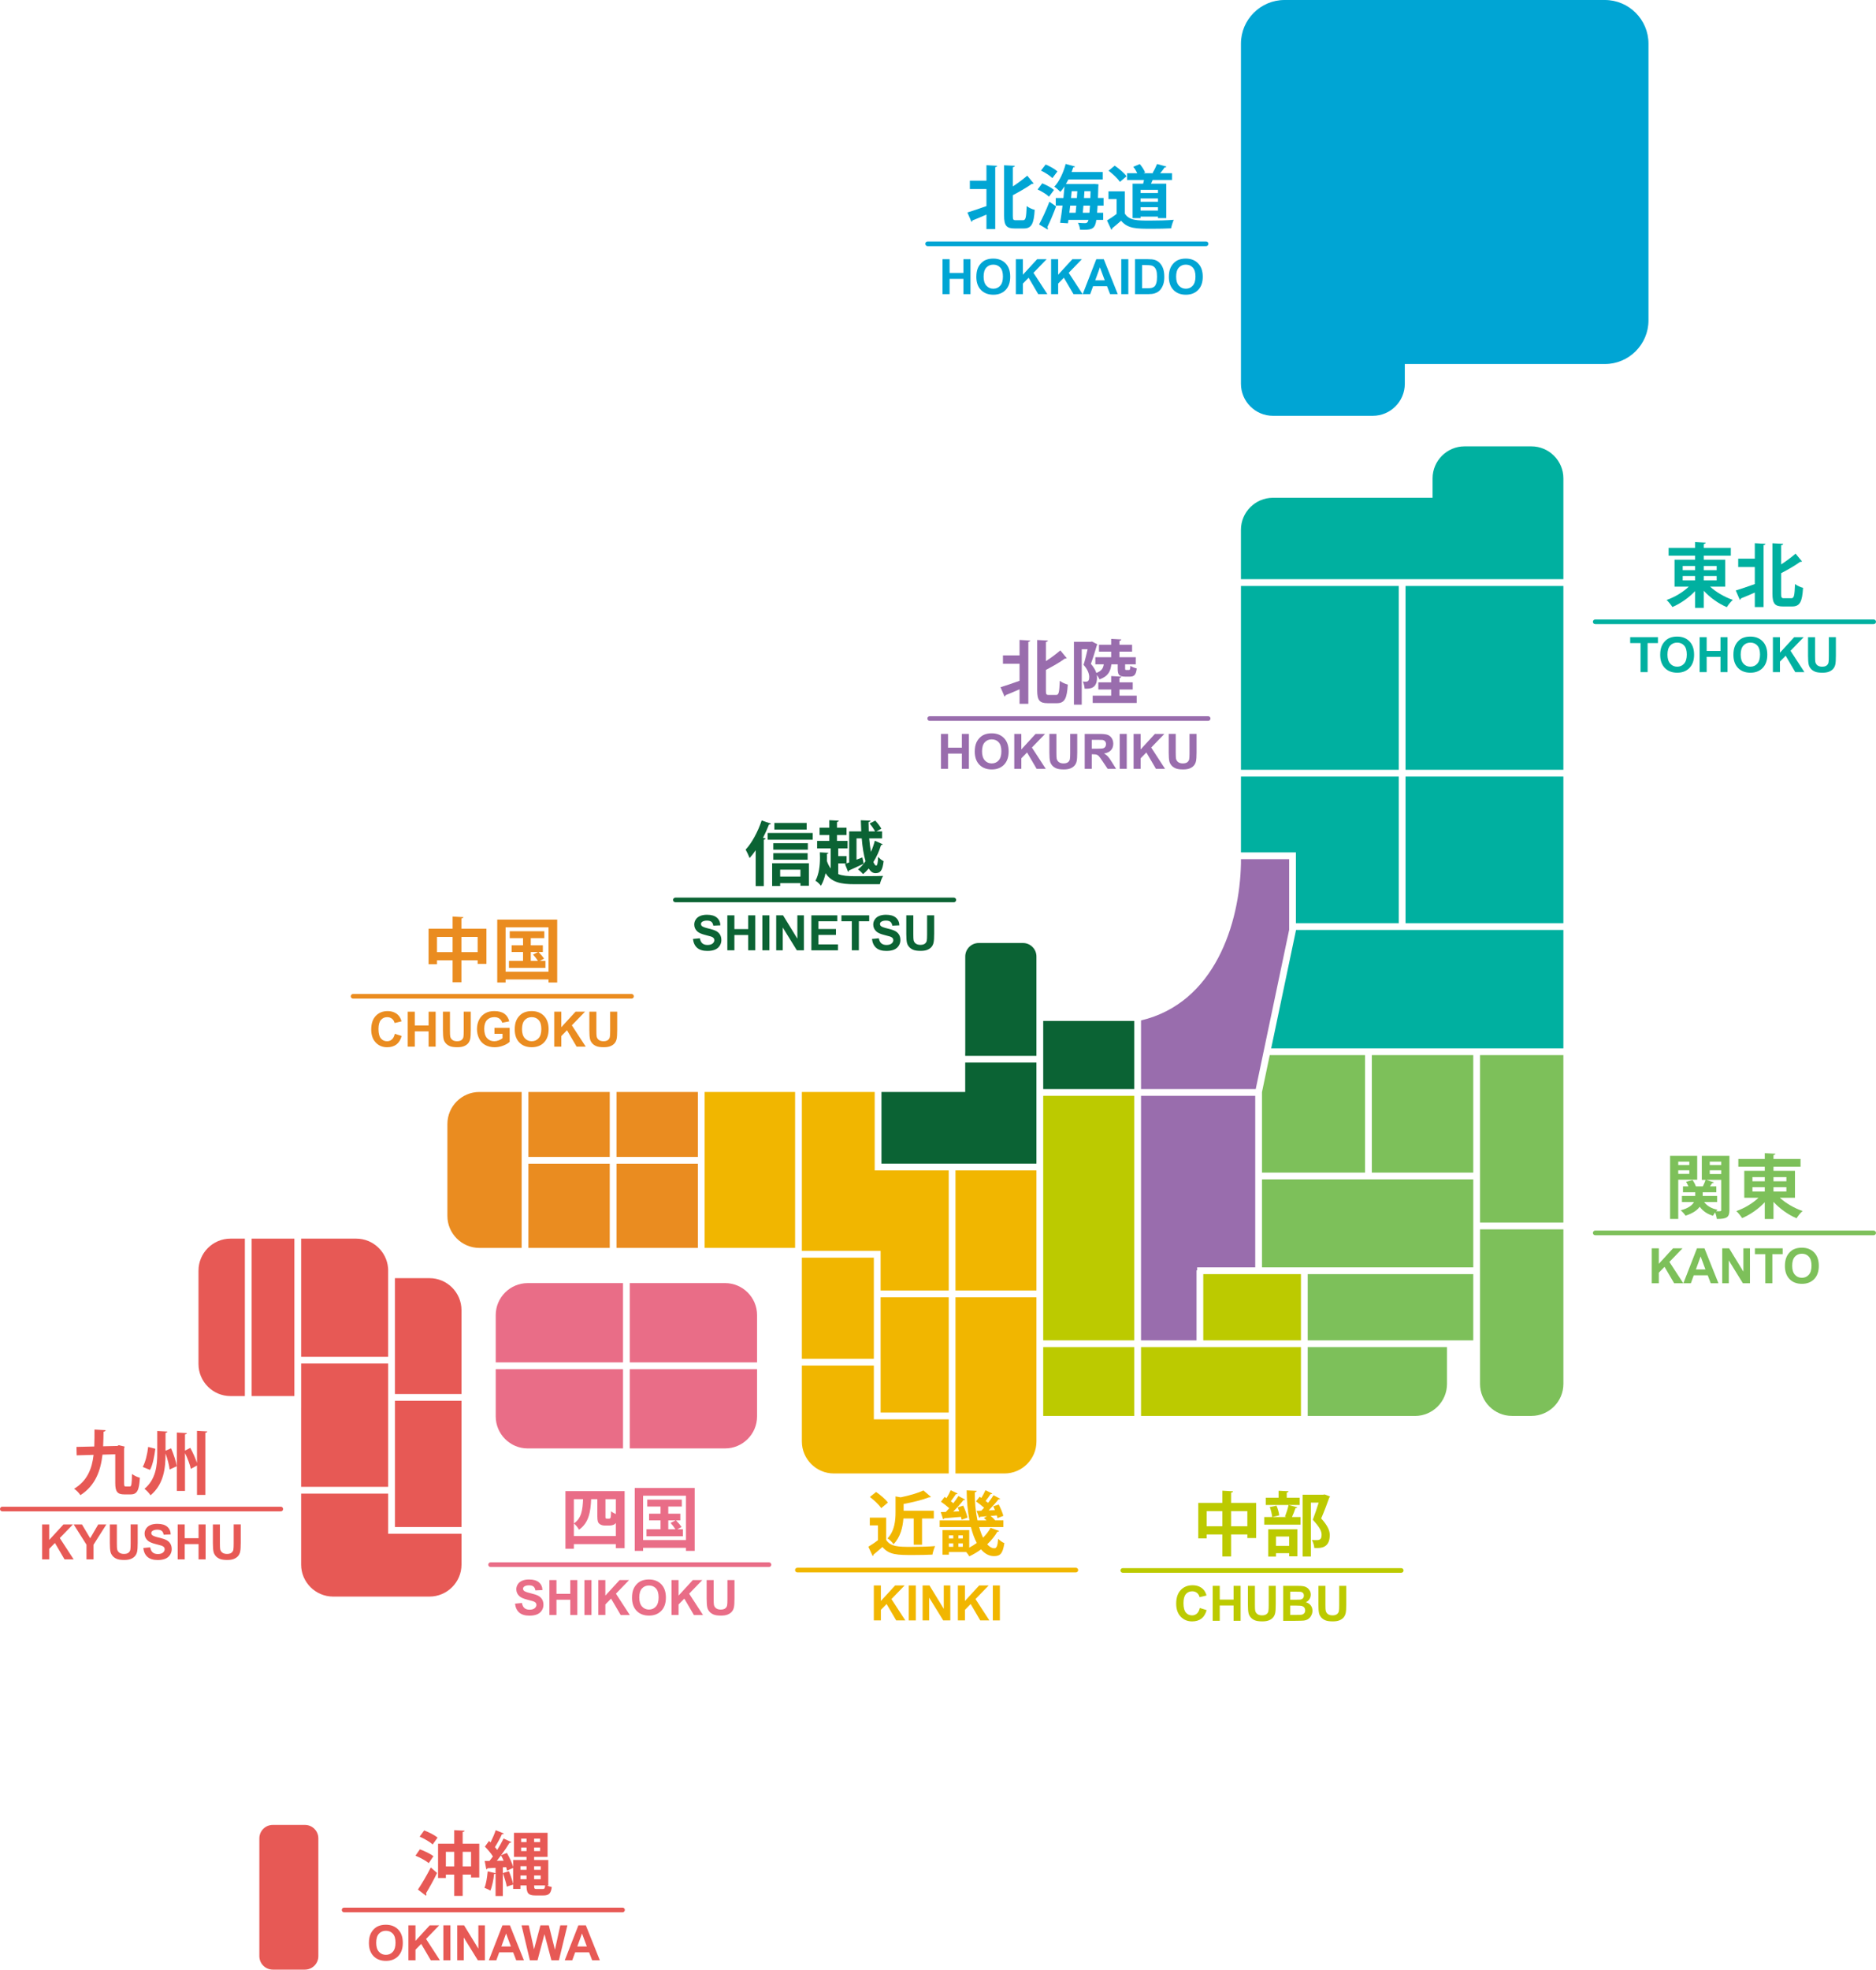 <?xml version="1.0" encoding="UTF-8"?><svg id="_レイヤー_2" xmlns="http://www.w3.org/2000/svg" viewBox="0 0 1614.28 1694.04"><defs><style>.cls-1{fill:#0b6334;}.cls-2{fill:#e96d87;}.cls-3{fill:#00b0a0;}.cls-4{fill:#00a5d4;}.cls-5{fill:#996dad;}.cls-6{fill:#bcca00;}.cls-7{fill:#f1b600;}.cls-8{fill:#7dc05a;}.cls-9{fill:#ea8c20;}.cls-10{fill:#e75955;}</style></defs><g id="_レイヤー_1-2"><path class="cls-4" d="m1381,0h-275.68c-20.62,0-37.49,16.87-37.49,37.5v292.63c0,15.12,12.38,27.5,27.5,27.5h85.99c15.12,0,27.5-12.37,27.5-27.5v-17.04h172.19c20.62,0,37.49-16.87,37.49-37.49V37.5c0-20.62-16.87-37.5-37.49-37.5Z"/><path class="cls-10" d="m234.75,1569.56h27.62c6.39,0,11.57,5.19,11.57,11.57v101.32c0,6.39-5.19,11.58-11.58,11.58h-27.62c-6.39,0-11.57-5.19-11.57-11.57v-101.33c0-6.39,5.19-11.57,11.57-11.57Z"/><path class="cls-2" d="m541.92,1171.75h109.53v-40.69c0-15.13-12.37-27.5-27.5-27.5h-82.03v68.18Z"/><path class="cls-2" d="m536.1,1171.75v-68.18h-82.03c-15.12,0-27.5,12.37-27.5,27.5v40.69h109.53Z"/><path class="cls-2" d="m541.92,1177.57v68.18h82.03c15.12,0,27.5-12.37,27.5-27.5v-40.69h-109.53Z"/><path class="cls-2" d="m536.1,1177.57h-109.53v40.69c0,15.12,12.37,27.5,27.5,27.5h82.03v-68.18Z"/><path class="cls-10" d="m339.83,1198.94h57.27v-72.13c0-15.12-12.37-27.5-27.5-27.5h-29.78v99.62Z"/><polygon class="cls-10" points="334.01 1172.75 259.13 1172.75 259.13 1210.57 259.12 1210.57 259.12 1278.8 334.01 1278.8 334.01 1172.75"/><rect class="cls-10" x="216.52" y="1065.31" width="36.79" height="135.4"/><rect class="cls-10" x="339.83" y="1204.76" width="57.27" height="108.58"/><path class="cls-10" d="m259.13,1166.93h74.87v-74.96c-.02-.52-.04-1.04-.09-1.56-1.23-14.01-13.07-25.1-27.38-25.1h-47.4v101.62Z"/><path class="cls-10" d="m339.83,1319.15h-5.82v-34.53h-74.89v61.05c0,15.12,12.37,27.5,27.5,27.5h82.99c15.12,0,27.5-12.37,27.5-27.5v-26.51h-57.27Z"/><path class="cls-10" d="m210.7,1065.31h-12.39c-15.12,0-27.5,12.37-27.5,27.5v80.41c0,15.12,12.38,27.5,27.5,27.5h12.39v-135.4Z"/><rect class="cls-3" x="1209.46" y="503.98" width="135.82" height="158.1"/><rect class="cls-3" x="1209.46" y="667.9" width="135.82" height="126.11"/><rect class="cls-3" x="1067.83" y="503.98" width="135.81" height="158.1"/><polygon class="cls-8" points="1085.93 1008.52 1174.61 1008.52 1174.61 907.48 1092.61 907.48 1085.93 939.29 1085.93 1008.52"/><rect class="cls-8" x="1180.43" y="907.48" width="87.3" height="101.04"/><polygon class="cls-1" points="758.48 1000.79 891.85 1000.79 891.85 913.88 830.55 913.88 830.55 939.19 758.48 939.19 758.48 1000.79"/><polygon class="cls-3" points="1345.28 901.66 1345.28 799.83 1115.23 799.83 1093.84 901.66 1345.28 901.66"/><polygon class="cls-3" points="1115.11 733.13 1115.11 794.01 1203.64 794.01 1203.64 667.9 1067.83 667.9 1067.83 733.13 1115.11 733.13"/><polygon class="cls-5" points="981.84 1152.82 1029.59 1152.82 1029.59 1092.6 1030.14 1092.6 1030.14 1090.03 1080.11 1090.03 1080.11 942.49 981.84 942.49 981.84 1152.82"/><rect class="cls-9" x="530.5" y="939.19" width="70.01" height="55.85"/><rect class="cls-9" x="454.69" y="1000.86" width="69.99" height="72.43"/><rect class="cls-9" x="454.69" y="939.19" width="69.99" height="55.85"/><polygon class="cls-7" points="757.75 1168.66 757.76 1168.66 757.76 1214.9 816.36 1214.9 816.36 1115.73 757.75 1115.73 757.75 1168.66"/><rect class="cls-7" x="606.33" y="939.19" width="77.84" height="134.1"/><polygon class="cls-7" points="751.93 1081.69 689.99 1081.69 689.99 1084.6 689.99 1168.66 751.93 1168.66 751.93 1081.69"/><rect class="cls-9" x="530.5" y="1000.86" width="70.01" height="72.43"/><polygon class="cls-7" points="752.66 1006.61 752.66 939.19 689.99 939.19 689.99 1073.29 689.99 1075.87 757.75 1075.87 757.75 1109.91 816.36 1109.91 816.36 1006.61 752.66 1006.61"/><path class="cls-1" d="m891.85,908.06v-85.42c0-6.37-5.21-11.58-11.58-11.58h-38.11c-6.37,0-11.57,5.21-11.57,11.58v82.11c-.03.49-.04.98-.04,1.47v1.85h61.3Z"/><path class="cls-7" d="m816.36,1220.72h-64.42v-20.69h0v-25.55h-61.94v65.31c0,15.12,12.37,27.5,27.5,27.5h98.87v-46.57Z"/><path class="cls-9" d="m448.87,939.19h-36.39c-15.12,0-27.5,12.37-27.5,27.5v79.11c0,15.12,12.37,27.5,27.5,27.5h36.39v-134.1Z"/><path class="cls-5" d="m981.84,936.67h98.7l28.76-136.9v-60.82h-41.47v3.65c-1.06,51.97-22.7,120.05-85.99,135.04v59.03Z"/><path class="cls-7" d="m891.85,1217.82v-102.09h-69.67v151.56h42.17c15.12,0,27.5-12.37,27.5-27.5v-21.97Z"/><polygon class="cls-8" points="1267.73 1095.85 1125.27 1095.85 1125.27 1152.82 1240.11 1152.82 1249.34 1152.82 1267.73 1152.82 1267.73 1095.85"/><rect class="cls-6" x="897.67" y="942.49" width="78.35" height="210.32"/><path class="cls-8" d="m1125.27,1158.64v59.19h92.35c15.12,0,27.5-12.37,27.5-27.5v-31.69h-119.85Z"/><path class="cls-3" d="m1345.28,498.16v-86.75c0-15.12-12.37-27.5-27.5-27.5h-57.56c-15.12,0-27.5,12.37-27.5,27.5v16.73h-137.4c-15.12,0-27.5,12.38-27.5,27.5v42.52h277.45Z"/><path class="cls-8" d="m1273.55,1057.33v132.96c0,15.12,12.37,27.5,27.5,27.5h16.73c15.12,0,27.5-12.37,27.5-27.5v-132.96h-71.72Z"/><rect class="cls-6" x="897.67" y="1158.64" width="78.35" height="59.19"/><rect class="cls-7" x="822.18" y="1006.61" width="69.67" height="103.3"/><rect class="cls-1" x="897.67" y="878.08" width="78.35" height="58.59"/><rect class="cls-8" x="1273.55" y="907.48" width="71.72" height="144.03"/><rect class="cls-8" x="1085.93" y="1014.34" width="181.8" height="75.69"/><rect class="cls-6" x="981.84" y="1158.64" width="137.61" height="59.19"/><rect class="cls-6" x="1035.41" y="1095.85" width="84.04" height="56.97"/><g><path class="cls-4" d="m848.83,155.4v-13.32l9.18.54c-.06.54-.54.96-1.62,1.14v53.28h-7.56v-12.48c-4.5,1.98-8.82,3.78-12,5.04-.06.54-.42,1.02-.9,1.2l-3.48-8.04c4.08-1.2,10.26-3.36,16.38-5.52v-14.64h-14.28v-7.2h14.28Zm22.68,30.18c0,3.36.36,3.84,2.52,3.84h6.3c2.34,0,2.7-2.46,3.12-12.18,1.74,1.38,4.92,2.82,6.9,3.24-.72,11.58-2.52,16.02-9.3,16.02h-8.1c-6.9,0-8.94-2.52-8.94-11.04v-43.32l9.24.48c-.06.6-.54.96-1.74,1.2v16.5c4.62-2.94,9.06-6.36,12.42-9.24l5.52,6.72c-.24.24-.84.42-1.56.3-4.32,3.18-10.44,6.66-16.38,9.78v17.7Z"/><path class="cls-4" d="m896.83,157.68c3.48,1.38,7.92,3.72,10.14,5.7l-4.32,5.76c-1.98-1.98-6.3-4.56-9.78-6.18l3.96-5.28Zm-2.7,35.34c2.58-4.74,6.18-12.42,8.88-19.5l5.76,4.02c-2.4,6.42-5.22,13.14-7.56,17.76.36.48.48.9.48,1.32,0,.24-.06.54-.18.78l-7.38-4.38Zm5.64-51.54c3.48,1.44,7.92,3.9,10.14,5.94-1.62,2.1-3,3.96-4.32,5.76-2.04-2.04-6.36-4.8-9.84-6.48l4.02-5.22Zm49.86,35.34h-5.16c-.12,2.34-.24,4.38-.42,6.18h5.22v6.12h-5.88c-1.02,7.2-3.36,8.52-10.74,8.52-1.08,0-2.16,0-3.3-.06-.12-1.68-.84-4.32-1.8-5.94,2.64.24,4.98.3,6.12.3,1.98,0,2.52-1.2,2.94-2.82h-17.22l-.42,2.94-6.78-.42c.72-4.08,1.44-9.3,2.1-14.82h-5.82v-6.54h6.6c.36-3.42.66-6.78.9-9.96-1.08,1.74-2.28,3.3-3.54,4.68-1.26-1.26-3.66-3.42-5.22-4.44,4.2-4.32,7.86-12.06,9.78-19.56l8.04,2.22c-.18.48-.72.78-1.56.72-.42,1.32-.84,2.7-1.38,4.02h26.82v6.42h-29.58c-.66,1.32-1.38,2.64-2.1,3.9h22.86l1.5-.06,3.66.3c0,.54-.06,1.38-.18,2.1-.12,3.54-.18,6.78-.3,9.66h4.86v6.54Zm-24.06,6.18c.24-1.92.42-4.02.6-6.18h-5.28l-.72,6.18h5.4Zm1.08-12.72c.18-1.98.3-3.9.36-5.82h-4.86l-.54,5.82h5.04Zm5.1,12.72h5.7c.18-1.74.3-3.78.48-6.18h-5.64l-.54,6.18Zm1.02-12.72h5.46l.18-5.82h-5.28l-.36,5.82Z"/><path class="cls-4" d="m967.87,164.58v19.08c3.72,6.06,10.98,6.06,21.48,6.06,6.9,0,15.06-.18,20.64-.66-.78,1.74-1.92,5.22-2.28,7.32-4.44.24-10.68.36-16.56.36-13.44,0-20.64,0-26.46-6.9-2.64,2.34-5.34,4.68-7.62,6.48,0,.66-.24,1.02-.84,1.2l-3.66-7.92c2.58-1.56,5.64-3.54,8.28-5.64v-12.72h-7.02v-6.66h14.04Zm-8.64-22.08c3.66,2.52,8.1,6.24,10.14,9.12l-5.7,4.8c-1.86-2.88-6.18-6.9-9.78-9.6l5.34-4.32Zm15.36,15.48h9.06c.3-1.02.54-2.1.72-3.18h-14.52v-5.82h8.76c-.84-1.8-2.1-3.9-3.42-5.52l5.58-2.34c1.86,2.16,3.84,5.16,4.56,7.26l-1.38.6h8.64l-.78-.3c1.38-2.22,2.94-5.34,3.84-7.62l8.1,2.22c-.24.48-.72.66-1.62.72-.96,1.44-2.4,3.36-3.78,4.98h10.14v5.82h-16.68c-.42,1.02-.9,2.1-1.38,3.18h13.14v29.64h-7.14v-1.32h-15v1.32h-6.84v-29.64Zm21.84,8.04v-2.76h-15v2.76h15Zm-15,4.68v2.82h15v-2.82h-15Zm0,10.38h15v-2.88h-15v2.88Z"/></g><g><path class="cls-4" d="m811.05,252.99v-30.06h6.07v11.83h11.89v-11.83h6.07v30.06h-6.07v-13.15h-11.89v13.15h-6.07Z"/><path class="cls-4" d="m840.13,238.14c0-3.06.46-5.63,1.37-7.71.68-1.53,1.62-2.91,2.8-4.12s2.48-2.12,3.89-2.71c1.87-.79,4.03-1.19,6.48-1.19,4.43,0,7.97,1.37,10.63,4.12s3.99,6.57,3.99,11.46-1.32,8.65-3.96,11.39-6.17,4.11-10.58,4.11-8.03-1.36-10.66-4.09-3.96-6.48-3.96-11.27Zm6.25-.21c0,3.4.79,5.98,2.36,7.74s3.57,2.64,5.99,2.64,4.41-.87,5.96-2.61,2.33-4.36,2.33-7.84-.75-6.02-2.27-7.71-3.52-2.54-6.02-2.54-4.52.86-6.05,2.57-2.3,4.3-2.3,7.76Z"/><path class="cls-4" d="m874.12,252.99v-30.06h6.07v13.35l12.26-13.35h8.16l-11.32,11.71,11.94,18.35h-7.85l-8.26-14.11-4.92,5.02v9.08h-6.07Z"/><path class="cls-4" d="m904.45,252.99v-30.06h6.07v13.35l12.26-13.35h8.16l-11.32,11.71,11.94,18.35h-7.85l-8.26-14.11-4.92,5.02v9.08h-6.07Z"/><path class="cls-4" d="m961.81,252.99h-6.6l-2.62-6.83h-12.02l-2.48,6.83h-6.44l11.71-30.06h6.42l12.04,30.06Zm-11.18-11.89l-4.14-11.16-4.06,11.16h8.2Z"/><path class="cls-4" d="m964.84,252.99v-30.06h6.07v30.06h-6.07Z"/><path class="cls-4" d="m976.68,222.92h11.09c2.5,0,4.41.19,5.72.57,1.76.52,3.27,1.44,4.53,2.77s2.21,2.95,2.87,4.87.98,4.29.98,7.11c0,2.47-.31,4.61-.92,6.4-.75,2.19-1.83,3.96-3.22,5.31-1.05,1.03-2.47,1.83-4.27,2.4-1.34.42-3.13.64-5.37.64h-11.42v-30.06Zm6.07,5.09v19.91h4.53c1.7,0,2.92-.1,3.67-.29.98-.25,1.8-.66,2.45-1.25.65-.59,1.18-1.56,1.59-2.9s.62-3.18.62-5.51-.21-4.11-.62-5.35-.98-2.21-1.72-2.91-1.67-1.17-2.81-1.42c-.85-.19-2.51-.29-4.98-.29h-2.73Z"/><path class="cls-4" d="m1005.8,238.14c0-3.06.46-5.63,1.37-7.71.68-1.53,1.62-2.91,2.8-4.12s2.48-2.12,3.89-2.71c1.87-.79,4.03-1.19,6.48-1.19,4.43,0,7.97,1.37,10.63,4.12s3.99,6.57,3.99,11.46-1.32,8.65-3.96,11.39-6.17,4.11-10.58,4.11-8.03-1.36-10.66-4.09-3.96-6.48-3.96-11.27Zm6.25-.21c0,3.4.79,5.98,2.36,7.74s3.57,2.64,5.99,2.64,4.41-.87,5.96-2.61c1.55-1.74,2.33-4.36,2.33-7.84s-.76-6.02-2.27-7.71-3.52-2.54-6.02-2.54-4.52.86-6.05,2.57-2.3,4.3-2.3,7.76Z"/></g><path class="cls-4" d="m1037.83,211.69h-239.61c-1.1,0-2-.9-2-2s.9-2,2-2h239.61c1.1,0,2,.9,2,2s-.9,2-2,2Z"/><g><path class="cls-5" d="m877.31,563.7v-13.32l9.18.54c-.06.54-.54.96-1.62,1.14v53.28h-7.56v-12.48c-4.5,1.98-8.82,3.78-12,5.04-.06.54-.42,1.02-.9,1.2l-3.48-8.04c4.08-1.2,10.26-3.36,16.38-5.52v-14.64h-14.28v-7.2h14.28Zm22.68,30.18c0,3.36.36,3.84,2.52,3.84h6.3c2.34,0,2.7-2.46,3.12-12.18,1.74,1.38,4.92,2.82,6.9,3.24-.72,11.58-2.52,16.02-9.3,16.02h-8.1c-6.9,0-8.94-2.52-8.94-11.04v-43.32l9.24.48c-.06.6-.54.96-1.74,1.2v16.5c4.62-2.94,9.06-6.36,12.42-9.24l5.52,6.72c-.24.24-.84.42-1.56.3-4.32,3.18-10.44,6.66-16.38,9.78v17.7Z"/><path class="cls-5" d="m961.79,571.38h-5.46c-.72,5.7-2.52,10.2-10.2,12.96-.42-1.14-1.38-2.64-2.34-3.84.12.78.18,1.5.18,2.28,0,9.42-5.94,9.72-10.68,9.54-.06-1.8-.72-4.56-1.56-6.18,1.08.12,2.04.12,2.76.12,2.16,0,2.76-1.44,2.76-4.14-.06-2.76-1.32-6.36-4.86-10.32,1.26-3.84,2.52-9.24,3.48-13.38h-5.04v47.64h-6.72v-54.06h14.4l1.08-.24,4.68,2.4c-.06.3-.3.66-.48.9-1.32,4.8-3.36,11.22-5.1,15.9,2.46,2.88,3.96,5.4,4.68,7.8,4.38-1.56,5.88-3.84,6.42-7.38h-7.26v-6.12h13.62v-4.8h-10.5v-5.94h10.5v-5.04l8.76.48c-.06.6-.54.96-1.62,1.2v3.36h10.86v5.94h-10.86v4.8h14.04v6.12h-9.18v3.36c0,1.38.12,1.5,1.02,1.5h2.28c.84,0,1.08-.42,1.26-3.6,1.08.9,3.72,1.86,5.46,2.28-.66,5.58-2.28,7.02-5.94,7.02h-4.2c-5.22,0-6.24-1.74-6.24-7.08v-3.48Zm1.5,21.66v5.28h14.82v6.3h-37.86v-6.3h15.9v-5.28h-11.04v-6.18h11.04v-5.4l8.76.48c-.06.6-.54.96-1.62,1.2v3.72h11.4v6.18h-11.4Z"/></g><g><path class="cls-5" d="m809.7,661.29v-30.06h6.07v11.83h11.89v-11.83h6.07v30.06h-6.07v-13.15h-11.89v13.15h-6.07Z"/><path class="cls-5" d="m838.78,646.44c0-3.06.46-5.63,1.37-7.71.68-1.53,1.62-2.91,2.8-4.12s2.48-2.12,3.89-2.71c1.87-.79,4.03-1.19,6.48-1.19,4.43,0,7.97,1.37,10.63,4.12s3.99,6.57,3.99,11.46-1.32,8.65-3.96,11.39-6.17,4.11-10.58,4.11-8.03-1.36-10.66-4.09-3.96-6.48-3.96-11.27Zm6.25-.21c0,3.4.79,5.98,2.36,7.74s3.57,2.64,5.99,2.64,4.41-.87,5.96-2.61,2.33-4.36,2.33-7.84-.76-6.02-2.27-7.71-3.52-2.54-6.02-2.54-4.52.86-6.05,2.57-2.3,4.3-2.3,7.76Z"/><path class="cls-5" d="m872.77,661.29v-30.06h6.07v13.35l12.26-13.35h8.16l-11.32,11.71,11.94,18.35h-7.85l-8.26-14.11-4.92,5.02v9.08h-6.07Z"/><path class="cls-5" d="m902.97,631.22h6.07v16.28c0,2.58.08,4.26.23,5.02.26,1.23.88,2.22,1.86,2.96s2.31,1.12,4.01,1.12,3.02-.35,3.9-1.06,1.4-1.57,1.58-2.59.27-2.73.27-5.11v-16.63h6.07v15.79c0,3.61-.16,6.16-.49,7.65s-.93,2.75-1.82,3.77-2.06,1.84-3.54,2.45-3.4.91-5.78.91c-2.87,0-5.05-.33-6.53-.99s-2.66-1.52-3.52-2.58-1.43-2.17-1.7-3.33c-.4-1.72-.59-4.27-.59-7.63v-16.04Z"/><path class="cls-5" d="m933.37,661.29v-30.06h12.78c3.21,0,5.55.27,7,.81,1.46.54,2.62,1.5,3.5,2.88s1.31,2.96,1.31,4.74c0,2.26-.66,4.12-1.99,5.59s-3.31,2.4-5.95,2.78c1.31.77,2.39,1.61,3.25,2.52.85.92,2.01,2.54,3.46,4.88l3.67,5.87h-7.26l-4.39-6.54c-1.56-2.34-2.62-3.81-3.2-4.42s-1.18-1.03-1.83-1.25-1.66-.34-3.05-.34h-1.23v12.55h-6.07Zm6.07-17.35h4.49c2.91,0,4.73-.12,5.46-.37s1.29-.67,1.7-1.27.62-1.35.62-2.26c0-1.01-.27-1.83-.81-2.45-.54-.62-1.3-1.02-2.29-1.18-.49-.07-1.97-.1-4.43-.1h-4.74v7.63Z"/><path class="cls-5" d="m963.49,661.29v-30.06h6.07v30.06h-6.07Z"/><path class="cls-5" d="m975.43,661.29v-30.06h6.07v13.35l12.26-13.35h8.16l-11.32,11.71,11.94,18.35h-7.85l-8.26-14.11-4.92,5.02v9.08h-6.07Z"/><path class="cls-5" d="m1005.64,631.22h6.07v16.28c0,2.58.08,4.26.23,5.02.26,1.23.88,2.22,1.86,2.96s2.31,1.12,4.01,1.12,3.02-.35,3.9-1.06,1.4-1.57,1.58-2.59.27-2.73.27-5.11v-16.63h6.07v15.79c0,3.61-.16,6.16-.49,7.65s-.93,2.75-1.81,3.77c-.88,1.03-2.06,1.84-3.54,2.45s-3.4.91-5.78.91c-2.87,0-5.05-.33-6.53-.99s-2.66-1.52-3.52-2.58-1.43-2.17-1.7-3.33c-.4-1.72-.59-4.27-.59-7.63v-16.04Z"/></g><path class="cls-5" d="m1039.6,619.99h-239.61c-1.1,0-2-.9-2-2s.9-2,2-2h239.61c1.1,0,2,.9,2,2s-.9,2-2,2Z"/><g><path class="cls-1" d="m650.26,731.27c-1.68,2.46-3.42,4.74-5.22,6.72-.66-1.8-2.4-5.52-3.42-7.26,5.28-5.58,10.62-15.48,13.8-25.08l7.98,2.76c-.24.48-.78.78-1.68.72-1.5,3.84-3.24,7.74-5.16,11.46l2.22.6c-.12.54-.54.96-1.56,1.02v39.9h-6.96v-30.84Zm10.32-14.88h38.76v5.82h-38.76v-5.82Zm3.84,45.66v-19.62h31.62v19.38h-7.26v-2.22h-17.46v2.46h-6.9Zm30.72-36.84v5.58h-29.76v-5.58h29.76Zm-29.76,14.22v-5.64h29.58v5.64h-29.58Zm28.74-31.62v5.64h-27.78v-5.64h27.78Zm-5.34,40.2h-17.46v5.94h17.46v-5.94Z"/><path class="cls-1" d="m721.3,751.79c3.72,1.44,8.34,1.8,13.98,1.8,4.26,0,19.5,0,24.66-.24-1.14,1.68-2.34,4.98-2.82,7.14h-21.9c-11.88,0-19.74-1.68-24.84-9.48-.78,3.84-2.04,7.56-4.02,10.86-.9-1.44-3.24-3.66-4.68-4.38,3.06-5.64,3.9-12.9,3.9-19.8,0-1.56-.06-3.12-.12-4.62l7.32.42c-.06.54-.48.9-1.26,1.02.06.96.06,1.92.06,2.94s0,1.98-.06,3.06c.9,2.64,1.98,4.74,3.3,6.42v-17.28h-11.7v-6.42h10.5v-5.04h-8.4v-6.3h8.4v-6.48l8.1.42c-.06.54-.48.96-1.5,1.08v4.98h8.22v6.3h-8.22v5.04h9.12v6.42h-8.04v6.66h7.2v6.24l2.22-.78v-26.7h10.38c-.18-3.18-.3-6.42-.36-9.6l8.28.36c-.06.6-.54.96-1.62,1.08,0,2.64.06,5.4.18,8.16h5.4c-.96-1.98-2.94-4.8-4.68-6.78l4.86-2.52c1.92,2.1,4.2,4.98,5.22,6.96l-4.26,2.34h4.92v6h-11.1c.36,4.2.84,8.16,1.5,11.64,1.32-3,2.46-6.24,3.36-9.66l6.72,3.06c-.12.42-.6.66-1.38.72-1.56,5.1-3.84,10.14-6.6,14.52.78,1.98,1.62,3.12,2.46,3.12.9,0,1.44-2.4,1.62-7.56,1.26,1.5,3.18,3.06,4.74,3.72-1.02,8.34-2.88,10.38-7.08,10.38-2.28,0-4.2-1.5-5.76-4.02-1.56,1.8-3.12,3.42-4.8,4.8-.96-1.14-2.94-3-4.44-4.02,2.34-1.8,4.56-4.2,6.54-7.08-1.62-5.28-2.7-12.18-3.3-19.62h-4.5v18.3l5.04-1.92,1.14,5.4c-4.62,2.16-9.42,4.44-12.66,5.82,0,.54-.36.96-.78,1.14l-2.7-6.78,1.44-.48h-7.2v9.24Z"/></g><g><path class="cls-1" d="m596.3,807.55l5.91-.57c.36,1.98,1.08,3.44,2.16,4.37s2.55,1.39,4.4,1.39c1.96,0,3.43-.41,4.42-1.24s1.49-1.79,1.49-2.9c0-.71-.21-1.32-.63-1.81s-1.15-.93-2.18-1.3c-.71-.25-2.33-.68-4.86-1.31-3.25-.81-5.54-1.8-6.85-2.97-1.85-1.65-2.77-3.67-2.77-6.05,0-1.53.43-2.96,1.3-4.3s2.12-2.35,3.75-3.05,3.61-1.05,5.92-1.05c3.77,0,6.61.83,8.52,2.48s2.91,3.86,3,6.62l-6.07.27c-.26-1.54-.82-2.66-1.67-3.33s-2.14-1.02-3.85-1.02-3.14.36-4.14,1.09c-.64.46-.96,1.09-.96,1.87,0,.71.3,1.32.9,1.83.77.64,2.62,1.31,5.58,2.01s5.14,1.42,6.55,2.16,2.52,1.76,3.32,3.06,1.2,2.89,1.2,4.79c0,1.72-.48,3.34-1.44,4.84s-2.31,2.62-4.06,3.35-3.93,1.1-6.54,1.1c-3.8,0-6.72-.88-8.76-2.64s-3.25-4.32-3.65-7.68Z"/><path class="cls-1" d="m625.87,817.33v-30.06h6.07v11.83h11.89v-11.83h6.07v30.06h-6.07v-13.15h-11.89v13.15h-6.07Z"/><path class="cls-1" d="m656,817.33v-30.06h6.07v30.06h-6.07Z"/><path class="cls-1" d="m667.91,817.33v-30.06h5.91l12.3,20.08v-20.08h5.64v30.06h-6.09l-12.12-19.61v19.61h-5.64Z"/><path class="cls-1" d="m698.18,817.33v-30.06h22.29v5.09h-16.22v6.67h15.09v5.07h-15.09v8.18h16.8v5.07h-22.87Z"/><path class="cls-1" d="m732.97,817.33v-24.98h-8.92v-5.09h23.89v5.09h-8.9v24.98h-6.07Z"/><path class="cls-1" d="m750.32,807.55l5.91-.57c.36,1.98,1.08,3.44,2.16,4.37,1.09.93,2.55,1.39,4.4,1.39,1.96,0,3.43-.41,4.42-1.24.99-.83,1.49-1.79,1.49-2.9,0-.71-.21-1.32-.62-1.81-.42-.5-1.15-.93-2.18-1.3-.71-.25-2.33-.68-4.86-1.31-3.25-.81-5.54-1.8-6.85-2.97-1.85-1.65-2.77-3.67-2.77-6.05,0-1.53.43-2.96,1.3-4.3s2.12-2.35,3.75-3.05c1.63-.7,3.61-1.05,5.92-1.05,3.77,0,6.61.83,8.52,2.48,1.91,1.65,2.91,3.86,3,6.62l-6.07.27c-.26-1.54-.82-2.66-1.67-3.33s-2.14-1.02-3.84-1.02-3.14.36-4.14,1.09c-.64.46-.96,1.09-.96,1.87,0,.71.3,1.32.9,1.83.77.64,2.62,1.31,5.58,2.01s5.14,1.42,6.55,2.16c1.41.75,2.52,1.76,3.32,3.06.8,1.29,1.2,2.89,1.2,4.79,0,1.72-.48,3.34-1.44,4.84s-2.31,2.62-4.06,3.35-3.93,1.1-6.54,1.1c-3.8,0-6.72-.88-8.76-2.64s-3.25-4.32-3.65-7.68Z"/><path class="cls-1" d="m779.83,787.27h6.07v16.28c0,2.58.08,4.26.23,5.02.26,1.23.88,2.22,1.86,2.96s2.31,1.12,4.01,1.12,3.02-.35,3.9-1.06,1.4-1.57,1.58-2.59.27-2.73.27-5.11v-16.63h6.07v15.79c0,3.61-.16,6.16-.49,7.65s-.93,2.75-1.81,3.77c-.88,1.03-2.06,1.84-3.54,2.45s-3.4.91-5.78.91c-2.87,0-5.05-.33-6.53-.99s-2.66-1.52-3.52-2.58-1.43-2.17-1.7-3.33c-.4-1.72-.59-4.27-.59-7.63v-16.04Z"/></g><path class="cls-1" d="m820.77,776.03h-239.61c-1.1,0-2-.9-2-2s.9-2,2-2h239.61c1.1,0,2,.9,2,2s-.9,2-2,2Z"/><g><path class="cls-9" d="m397.03,798.78h21.54v30.24h-7.56v-3.06h-13.98v18.9h-7.56v-18.9h-13.44v3.36h-7.26v-30.54h20.7v-10.5l9.24.54c-.06.6-.48.96-1.68,1.14v8.82Zm-21,20.1h13.44v-13.02h-13.44v13.02Zm21,0h13.98v-13.02h-13.98v13.02Z"/><path class="cls-9" d="m427.87,790.92h51.6v54.12h-7.5v-2.64h-36.9v2.64h-7.2v-54.12Zm7.2,44.82h36.9v-38.16h-36.9v38.16Zm29.46-9.3h4.8v6h-31.38v-6h12.12v-7.62h-9.84v-5.76h9.84v-6.18h-11.46v-5.94h29.76v5.94h-11.64v6.18h10.38v5.76h-3.72c1.74,1.74,3.78,4.14,4.8,5.64l-3.66,1.98Zm-7.8-7.62v7.62h6.18c-1.02-1.62-2.76-3.84-4.2-5.46l4.32-2.16h-6.3Z"/></g><g><path class="cls-9" d="m339.73,889.15l5.89,1.87c-.9,3.28-2.4,5.72-4.5,7.31s-4.76,2.39-7.99,2.39c-3.99,0-7.27-1.36-9.84-4.09s-3.86-6.46-3.86-11.19c0-5,1.29-8.89,3.88-11.66s5.98-4.15,10.19-4.15c3.68,0,6.67,1.09,8.96,3.26,1.37,1.29,2.39,3.13,3.08,5.54l-6.01,1.44c-.36-1.56-1.1-2.79-2.23-3.69s-2.5-1.35-4.11-1.35c-2.23,0-4.04.8-5.42,2.4s-2.08,4.19-2.08,7.77c0,3.8.68,6.51,2.05,8.12s3.14,2.42,5.33,2.42c1.61,0,3-.51,4.16-1.54s2-2.64,2.5-4.84Z"/><path class="cls-9" d="m350.84,900.2v-30.06h6.07v11.83h11.89v-11.83h6.07v30.06h-6.07v-13.15h-11.89v13.15h-6.07Z"/><path class="cls-9" d="m381.11,870.14h6.07v16.28c0,2.58.08,4.26.23,5.02.26,1.23.88,2.22,1.86,2.96s2.31,1.12,4.01,1.12,3.02-.35,3.9-1.06,1.4-1.57,1.58-2.59.27-2.73.27-5.11v-16.63h6.07v15.79c0,3.61-.16,6.16-.49,7.65s-.93,2.75-1.81,3.77-2.06,1.84-3.54,2.45-3.4.91-5.78.91c-2.87,0-5.05-.33-6.53-1s-2.66-1.52-3.52-2.58-1.43-2.17-1.7-3.33c-.4-1.72-.59-4.27-.59-7.63v-16.04Z"/><path class="cls-9" d="m425.47,889.15v-5.07h13.08v11.98c-1.27,1.23-3.11,2.31-5.53,3.25s-4.86,1.41-7.33,1.41c-3.14,0-5.89-.66-8.22-1.98s-4.09-3.21-5.27-5.66-1.76-5.12-1.76-8.01c0-3.13.66-5.91,1.97-8.35s3.23-4.3,5.76-5.6c1.93-1,4.33-1.5,7.2-1.5,3.73,0,6.65.78,8.75,2.35s3.45,3.73,4.05,6.49l-6.03,1.13c-.42-1.48-1.22-2.64-2.39-3.5s-2.63-1.28-4.38-1.28c-2.65,0-4.76.84-6.33,2.52s-2.35,4.18-2.35,7.49c0,3.57.79,6.24,2.38,8.03s3.66,2.68,6.23,2.68c1.27,0,2.55-.25,3.82-.75s2.38-1.1,3.29-1.81v-3.81h-6.95Z"/><path class="cls-9" d="m442.92,885.36c0-3.06.46-5.63,1.37-7.71.68-1.53,1.62-2.91,2.8-4.12s2.48-2.12,3.89-2.71c1.87-.79,4.03-1.19,6.48-1.19,4.43,0,7.97,1.37,10.63,4.12,2.66,2.75,3.99,6.57,3.99,11.46s-1.32,8.65-3.96,11.39-6.17,4.11-10.58,4.11-8.03-1.36-10.66-4.09c-2.64-2.73-3.96-6.48-3.96-11.27Zm6.25-.21c0,3.4.79,5.98,2.36,7.74s3.57,2.64,5.99,2.64,4.41-.87,5.96-2.62c1.55-1.74,2.33-4.36,2.33-7.84s-.76-6.02-2.27-7.71c-1.51-1.7-3.52-2.54-6.02-2.54s-4.52.86-6.05,2.57-2.3,4.3-2.3,7.76Z"/><path class="cls-9" d="m476.9,900.2v-30.06h6.07v13.35l12.26-13.35h8.16l-11.32,11.71,11.94,18.35h-7.85l-8.26-14.11-4.92,5.02v9.08h-6.07Z"/><path class="cls-9" d="m507.11,870.14h6.07v16.28c0,2.58.08,4.26.23,5.02.26,1.23.88,2.22,1.86,2.96s2.31,1.12,4.01,1.12,3.02-.35,3.9-1.06,1.4-1.57,1.58-2.59.27-2.73.27-5.11v-16.63h6.07v15.79c0,3.61-.16,6.16-.49,7.65s-.93,2.75-1.81,3.77c-.88,1.03-2.06,1.84-3.54,2.45s-3.4.91-5.78.91c-2.87,0-5.05-.33-6.53-1s-2.66-1.52-3.52-2.58-1.43-2.17-1.7-3.33c-.4-1.72-.59-4.27-.59-7.63v-16.04Z"/></g><path class="cls-9" d="m543.42,858.9h-239.61c-1.1,0-2-.9-2-2s.9-2,2-2h239.61c1.1,0,2,.9,2,2s-.9,2-2,2Z"/><g><path class="cls-10" d="m106.8,1275.58c0,2.52.24,2.94,1.56,2.94h3.36c1.38,0,1.68-1.92,1.86-10.8,1.74,1.38,4.8,2.82,6.78,3.24-.6,10.8-2.34,14.34-7.92,14.34h-5.52c-5.82,0-7.74-2.28-7.74-9.72v-24.78l-10.98.3c-1.56,13.44-5.88,26.46-19.02,34.86-1.14-1.86-3.36-4.2-5.4-5.52,11.46-6.9,15.42-17.46,16.74-29.16l-14.52.42-.18-7.26,15.3-.36c.18-4.8.18-9.72.18-14.58l9.6.54c-.06.72-.66,1.14-1.8,1.32-.06,4.08-.12,8.28-.36,12.54l12.42-.3.96-.66,5.1,1.2c-.06.54-.24,1.26-.42,1.62v29.82Z"/><path class="cls-10" d="m122.82,1261.66c2.46-4.44,3.96-11.1,4.68-17.22l6.18,1.62c-.84,6.18-2.1,13.68-4.62,18.18l-6.24-2.58Zm19.62-13.92l4.8-2.1c2.16,5.04,4.26,11.34,4.86,15.42l-6.12,2.82c-.36-3.54-1.8-8.94-3.48-13.62h-.06c0,12.42-1.44,26.22-12.9,35.82-1.08-1.74-3.6-4.44-5.22-5.58,9.9-8.28,10.98-20.16,10.98-30.66v-19.08l8.7.48c-.06.6-.48.96-1.56,1.14v15.36Zm27.06-17.1l8.88.48c-.06.6-.54.96-1.68,1.14v53.46h-7.2v-25.26l-5.28,2.88c-.72-3.6-2.82-9.06-5.04-13.62v32.58h-7.02v-50.22l8.64.48c-.06.54-.48.96-1.62,1.08v13.98l4.56-2.34c2.22,4.02,4.5,9.06,5.76,12.96v-27.6Z"/></g><g><path class="cls-10" d="m36.27,1341.19v-30.06h6.07v13.35l12.26-13.35h8.16l-11.32,11.71,11.94,18.35h-7.85l-8.26-14.11-4.92,5.02v9.08h-6.07Z"/><path class="cls-10" d="m74.41,1341.19v-12.65l-11.01-17.41h7.12l7.08,11.89,6.93-11.89h6.99l-11.05,17.45v12.61h-6.05Z"/><path class="cls-10" d="m94.49,1311.12h6.07v16.28c0,2.58.08,4.26.23,5.02.26,1.23.88,2.22,1.86,2.96s2.31,1.12,4.01,1.12,3.02-.35,3.9-1.06,1.4-1.57,1.58-2.59.27-2.73.27-5.11v-16.63h6.07v15.79c0,3.61-.16,6.16-.49,7.65s-.93,2.75-1.81,3.77-2.06,1.84-3.54,2.45-3.4.91-5.78.91c-2.87,0-5.05-.33-6.53-.99s-2.66-1.52-3.52-2.58-1.43-2.17-1.7-3.33c-.4-1.72-.59-4.27-.59-7.63v-16.04Z"/><path class="cls-10" d="m123.32,1331.4l5.91-.57c.36,1.98,1.08,3.44,2.16,4.37s2.55,1.39,4.4,1.39c1.96,0,3.43-.41,4.42-1.24s1.49-1.79,1.49-2.9c0-.71-.21-1.32-.63-1.81s-1.15-.93-2.18-1.3c-.71-.25-2.33-.68-4.86-1.31-3.25-.81-5.54-1.8-6.85-2.97-1.85-1.65-2.77-3.67-2.77-6.05,0-1.53.43-2.96,1.3-4.3s2.12-2.35,3.75-3.05,3.61-1.05,5.92-1.05c3.77,0,6.61.83,8.52,2.48s2.91,3.86,3,6.62l-6.07.27c-.26-1.54-.82-2.66-1.67-3.33s-2.14-1.02-3.85-1.02-3.14.36-4.14,1.09c-.64.46-.96,1.09-.96,1.87,0,.71.3,1.32.9,1.83.77.64,2.62,1.31,5.58,2.01s5.14,1.42,6.55,2.16,2.52,1.76,3.32,3.06,1.2,2.89,1.2,4.79c0,1.72-.48,3.34-1.44,4.84s-2.31,2.62-4.06,3.35-3.93,1.1-6.54,1.1c-3.8,0-6.72-.88-8.76-2.63s-3.25-4.32-3.65-7.68Z"/><path class="cls-10" d="m152.89,1341.19v-30.06h6.07v11.83h11.9v-11.83h6.07v30.06h-6.07v-13.15h-11.9v13.15h-6.07Z"/><path class="cls-10" d="m183.16,1311.12h6.07v16.28c0,2.58.08,4.26.23,5.02.26,1.23.88,2.22,1.86,2.96s2.31,1.12,4.01,1.12,3.02-.35,3.9-1.06,1.4-1.57,1.58-2.59.27-2.73.27-5.11v-16.63h6.07v15.79c0,3.61-.16,6.16-.49,7.65s-.93,2.75-1.81,3.77c-.88,1.03-2.06,1.84-3.54,2.45s-3.4.91-5.78.91c-2.87,0-5.05-.33-6.53-.99s-2.66-1.52-3.52-2.58-1.43-2.17-1.7-3.33c-.4-1.72-.59-4.27-.59-7.63v-16.04Z"/></g><path class="cls-10" d="m241.61,1299.89H2c-1.1,0-2-.9-2-2s.9-2,2-2h239.61c1.1,0,2,.9,2,2s-.9,2-2,2Z"/><g><path class="cls-10" d="m361.28,1590.57c3.9,1.38,9.06,3.84,11.7,5.88l-4.08,6c-2.34-2.1-7.44-4.8-11.4-6.42l3.78-5.46Zm-1.68,34.62c3.12-4.56,7.56-12.06,11.1-19.02l5.4,4.74c-3.06,6.24-6.66,12.78-9.54,17.46.24.36.36.72.36,1.08s-.12.72-.36,1.02l-6.96-5.28Zm12.72-38.82c-2.34-2.16-7.32-5.04-11.22-6.72l3.9-5.34c3.9,1.44,9,4.02,11.52,6.18l-4.2,5.88Zm25.8-.66h14.28v29.04h-7.08v-2.46h-7.2v18.36h-7.26v-18.36h-7.2v2.94h-6.72v-29.52h13.92v-11.64l8.88.48c-.06.6-.54.96-1.62,1.14v10.02Zm-14.46,19.56h7.2v-12.54h-7.2v12.54Zm14.46,0h7.2v-12.54h-7.2v12.54Z"/><path class="cls-10" d="m471.8,1621.59h-1.14c1.32.66,2.88,1.2,4.14,1.44-.66,5.34-2.46,7.2-7.08,7.2h-7.2c-5.94,0-7.44-1.98-7.44-8.64h-5.22v3h-6.3v-3.78l-5.46,1.86c-.54-3.12-2.04-7.98-3.42-11.64l5.22-1.68c1.5,3.54,3,8.04,3.66,11.16v-13.98l-5.28,2.4c-.18-.9-.42-1.98-.78-3.06l-2.82.18v24.66h-6.24v-19.44c-.18.36-.6.54-1.26.54-.54,4.92-1.68,10.68-3.24,14.28-1.26-.84-3.6-1.86-5.04-2.46,1.44-3.3,2.28-9,2.76-14.1l6.78,1.56v-4.62c-2.64.18-4.98.3-6.9.36-.12.54-.6.84-1.08.9l-1.38-7.2h4.14c.96-1.2,1.92-2.52,2.94-3.84-1.68-2.76-4.5-6-6.9-8.46l3.54-4.86,1.32,1.26c1.68-3.36,3.42-7.38,4.44-10.5l7.02,2.82c-.36.48-.96.66-1.68.6-1.44,3.3-3.9,7.8-6,11.1.72.84,1.38,1.62,1.92,2.46,2.16-3.42,4.08-6.84,5.52-9.84l6.72,3.06c-.24.42-.84.66-1.62.66-1.92,3.18-4.5,7.02-7.26,10.68l4.98-2.04c2.22,3.78,4.5,8.64,5.4,12.12v-6h11.52v-2.7h-10.8v-20.7h28.92v20.7h-11.58v2.7h12.18v21.84Zm-38.4-21.24c-.72-1.62-1.5-3.18-2.28-4.56-1.2,1.62-2.4,3.18-3.6,4.62l5.88-.06Zm19.68,4.74h-5.22v3.06h5.22v-3.06Zm-5.22,11.16h5.22v-3.18h-5.22v3.18Zm.6-34.92v3h4.62v-3h-4.62Zm0,10.74h4.62v-3.06h-4.62v3.06Zm16.26-7.74v-3h-5.1v3h5.1Zm0,7.74v-3.06h-5.1v3.06h5.1Zm.54,13.02h-5.64v3.06h5.64v-3.06Zm0,7.98h-5.64v3.18h5.64v-3.18Zm-5.64,8.52c0,2.7.24,3.12,2.1,3.12h5.46c1.26,0,1.68-.66,1.92-3.12h-9.48Z"/></g><g><path class="cls-10" d="m317.46,1671.15c0-3.06.46-5.63,1.37-7.71.68-1.53,1.62-2.91,2.8-4.12s2.48-2.12,3.89-2.71c1.87-.79,4.03-1.19,6.48-1.19,4.43,0,7.97,1.37,10.63,4.12s3.99,6.57,3.99,11.46-1.32,8.65-3.96,11.39-6.17,4.11-10.58,4.11-8.03-1.36-10.66-4.09-3.96-6.48-3.96-11.27Zm6.25-.21c0,3.4.79,5.98,2.36,7.74s3.57,2.64,5.99,2.64,4.41-.87,5.96-2.62,2.33-4.36,2.33-7.84-.76-6.02-2.27-7.71-3.52-2.54-6.02-2.54-4.52.86-6.05,2.57-2.3,4.3-2.3,7.76Z"/><path class="cls-10" d="m351.44,1686v-30.06h6.07v13.35l12.26-13.35h8.16l-11.32,11.71,11.94,18.35h-7.85l-8.26-14.11-4.92,5.02v9.08h-6.07Z"/><path class="cls-10" d="m381.51,1686v-30.06h6.07v30.06h-6.07Z"/><path class="cls-10" d="m393.42,1686v-30.06h5.91l12.3,20.08v-20.08h5.64v30.06h-6.09l-12.12-19.61v19.61h-5.64Z"/><path class="cls-10" d="m450.8,1686h-6.6l-2.62-6.83h-12.02l-2.48,6.83h-6.44l11.71-30.06h6.42l12.04,30.06Zm-11.18-11.89l-4.14-11.16-4.06,11.16h8.2Z"/><path class="cls-10" d="m455.97,1686l-7.18-30.06h6.21l4.53,20.65,5.5-20.65h7.22l5.27,21,4.61-21h6.11l-7.3,30.06h-6.44l-5.99-22.48-5.97,22.48h-6.58Z"/><path class="cls-10" d="m516.14,1686h-6.6l-2.62-6.83h-12.02l-2.48,6.83h-6.44l11.71-30.06h6.42l12.04,30.06Zm-11.18-11.89l-4.14-11.16-4.06,11.16h8.2Z"/></g><path class="cls-10" d="m535.69,1644.7h-239.61c-1.1,0-2-.9-2-2s.9-2,2-2h239.61c1.1,0,2,.9,2,2s-.9,2-2,2Z"/><g><path class="cls-2" d="m486.54,1282.46h50.94v49.08h-7.56v-3.48h-36.12v3.96h-7.26v-49.56Zm7.26,38.64h36.12v-11.28c-1.14,1.74-3.36,2.28-5.7,2.28h-3.9c-1.62,0-3.48-.54-4.62-1.56-1.14-1.02-1.68-2.34-1.68-6.42v-14.7h-5.34c-.48,10.62-1.86,20.28-10.44,26.22-.9-1.68-2.82-4.14-4.44-5.34,6.6-4.44,7.56-11.7,7.92-20.88h-7.92v31.68Zm27.18-16.8c0,1.38.06,1.86,1.2,1.86,2.1,0,2.34,0,2.7-.18.54-.3.84-.48.96-6.24.9.9,2.58,1.8,4.08,2.46v-12.78h-8.94v14.88Z"/><path class="cls-2" d="m546.18,1279.76h51.6v54.12h-7.5v-2.64h-36.9v2.64h-7.2v-54.12Zm7.2,44.82h36.9v-38.16h-36.9v38.16Zm29.46-9.3h4.8v6h-31.38v-6h12.12v-7.62h-9.84v-5.76h9.84v-6.18h-11.46v-5.94h29.76v5.94h-11.64v6.18h10.38v5.76h-3.72c1.74,1.74,3.78,4.14,4.8,5.64l-3.66,1.98Zm-7.8-7.62v7.62h6.18c-1.02-1.62-2.76-3.84-4.2-5.46l4.32-2.16h-6.3Z"/></g><g><path class="cls-2" d="m443.19,1379.26l5.91-.57c.36,1.98,1.08,3.44,2.16,4.37s2.55,1.39,4.4,1.39c1.96,0,3.43-.41,4.42-1.24s1.49-1.79,1.49-2.9c0-.71-.21-1.32-.63-1.81s-1.15-.93-2.18-1.3c-.71-.25-2.33-.68-4.86-1.31-3.25-.81-5.54-1.8-6.85-2.97-1.85-1.65-2.77-3.67-2.77-6.05,0-1.53.43-2.96,1.3-4.3.87-1.33,2.12-2.35,3.75-3.05s3.61-1.05,5.92-1.05c3.77,0,6.61.83,8.52,2.48s2.91,3.86,3,6.62l-6.07.27c-.26-1.54-.82-2.66-1.67-3.33s-2.14-1.02-3.85-1.02-3.14.36-4.14,1.09c-.64.46-.96,1.09-.96,1.87,0,.71.3,1.32.9,1.83.77.64,2.62,1.31,5.58,2.01s5.14,1.42,6.55,2.16,2.52,1.76,3.32,3.06,1.2,2.89,1.2,4.79c0,1.72-.48,3.34-1.44,4.84s-2.31,2.62-4.06,3.35-3.93,1.1-6.54,1.1c-3.8,0-6.72-.88-8.76-2.63s-3.25-4.32-3.65-7.68Z"/><path class="cls-2" d="m472.76,1389.04v-30.06h6.07v11.83h11.89v-11.83h6.07v30.06h-6.07v-13.15h-11.89v13.15h-6.07Z"/><path class="cls-2" d="m502.89,1389.04v-30.06h6.07v30.06h-6.07Z"/><path class="cls-2" d="m514.83,1389.04v-30.06h6.07v13.35l12.26-13.35h8.16l-11.32,11.71,11.94,18.35h-7.85l-8.26-14.11-4.92,5.02v9.08h-6.07Z"/><path class="cls-2" d="m543.84,1374.19c0-3.06.46-5.63,1.37-7.71.68-1.53,1.62-2.91,2.8-4.12s2.48-2.12,3.89-2.71c1.87-.79,4.03-1.19,6.48-1.19,4.43,0,7.97,1.37,10.63,4.12s3.99,6.57,3.99,11.46-1.32,8.65-3.96,11.39-6.17,4.11-10.58,4.11-8.03-1.36-10.66-4.09-3.96-6.48-3.96-11.27Zm6.25-.21c0,3.4.79,5.99,2.36,7.74s3.57,2.63,5.99,2.63,4.41-.87,5.96-2.61,2.33-4.36,2.33-7.84-.76-6.02-2.27-7.71-3.52-2.54-6.02-2.54-4.52.86-6.05,2.57-2.3,4.3-2.3,7.76Z"/><path class="cls-2" d="m577.83,1389.04v-30.06h6.07v13.35l12.26-13.35h8.16l-11.32,11.71,11.94,18.35h-7.85l-8.26-14.11-4.92,5.02v9.08h-6.07Z"/><path class="cls-2" d="m608.03,1358.98h6.07v16.28c0,2.58.08,4.26.23,5.02.26,1.23.88,2.22,1.86,2.96s2.31,1.12,4.01,1.12,3.02-.35,3.9-1.06,1.4-1.57,1.58-2.59.27-2.73.27-5.11v-16.63h6.07v15.79c0,3.61-.16,6.16-.49,7.65s-.93,2.75-1.81,3.77c-.88,1.03-2.06,1.84-3.54,2.45s-3.4.91-5.78.91c-2.87,0-5.05-.33-6.53-.99s-2.66-1.52-3.52-2.58-1.43-2.17-1.7-3.33c-.4-1.72-.59-4.27-.59-7.63v-16.04Z"/></g><path class="cls-2" d="m661.73,1347.74h-239.61c-1.1,0-2-.9-2-2s.9-2,2-2h239.61c1.1,0,2,.9,2,2s-.9,2-2,2Z"/><g><path class="cls-7" d="m762.5,1305.28v19.08c3.72,6.06,10.98,6.06,21.48,6.06,6.9,0,15.06-.18,20.64-.66-.78,1.74-1.92,5.22-2.28,7.32-4.44.24-10.68.36-16.56.36-13.44,0-20.64,0-26.46-6.9-2.64,2.34-5.34,4.68-7.62,6.48,0,.66-.24,1.02-.84,1.2l-3.66-7.92c2.58-1.56,5.64-3.54,8.28-5.64v-12.72h-7.02v-6.66h14.04Zm-8.64-22.08c3.66,2.52,8.1,6.24,10.14,9.12l-5.7,4.8c-1.86-2.88-6.18-6.9-9.78-9.6l5.34-4.32Zm32.4,22.8h-8.88c-.54,7.26-2.46,16.02-8.52,22.14-.96-1.56-3.48-4.08-5.16-4.98,6.18-6.54,6.9-15.54,6.9-22.56v-13.56l4.38.78c7.32-1.5,14.94-3.66,19.62-5.94l6.48,5.58c-.42.36-1.02.36-1.68.36-5.64,2.22-13.98,4.26-21.84,5.7v5.82h25.98v6.66h-10.14v22.56h-7.14v-22.56Z"/><path class="cls-7" d="m842.54,1313.38c.96,3.42,2.1,6.48,3.36,9.12,2.64-2.58,4.8-5.4,6.48-8.46l7.32,2.64c-.18.48-.66.72-1.5.72-2.22,3.9-5.22,7.5-8.7,10.8,1.62,1.86,3.72,3.42,6.12,3.42,1.92,0,2.82-1.98,3.3-8.16,1.44,1.5,3.6,3.12,5.34,3.72-1.38,9.12-3.6,11.22-9.06,11.22-4.26-.06-7.92-2.22-11.04-5.82-3.12,2.28-6.48,4.32-10.08,6-.6-1.14-1.62-2.52-2.7-3.72h-14.88v2.28h-5.46v-21.12h22.98v15.06c2.28-1.2,4.44-2.52,6.48-4.02-2.04-3.84-3.72-8.52-5.04-13.68h-26.88v-5.7h25.62c-1.56-8.1-2.34-17.04-2.4-25.86l8.64.42c0,.66-.54,1.02-1.62,1.26-.12,8.28.72,16.74,2.28,24.18h7.8c-.72-.78-1.56-1.5-2.28-2.1l2.76-1.5-5.94.48c-.06.42-.42.72-.84.84l-2.28-5.94c1.2,0,2.58-.06,4.08-.12l2.4-2.58c-2.04-1.8-4.74-3.9-6.96-5.46l3.12-3.96,1.5.96c1.32-2.16,2.7-4.68,3.54-6.6l5.88,2.82c-.24.42-.78.54-1.5.54-1.08,1.68-2.7,3.9-4.26,5.88.78.54,1.5,1.08,2.16,1.62,1.8-2.28,3.42-4.56,4.68-6.54l5.7,3.06c-.24.42-.84.54-1.5.48-2.16,2.82-5.34,6.36-8.4,9.48l5.4-.24c-.48-1.14-.96-2.22-1.44-3.24l4.68-1.56c1.62,3.06,3.36,7.2,3.96,9.78l-5.04,1.92c-.12-.72-.36-1.5-.6-2.34l-5.28.48c1.44,1.2,3,2.64,3.96,3.84h7.02v5.7h-20.88Zm-15.06-6.3c-.12-.72-.3-1.56-.54-2.46-5.46.48-10.8.96-14.46,1.2-.12.48-.48.78-.96.84l-1.98-6.18c1.26-.06,2.7-.06,4.32-.12.9-.96,1.92-2.04,2.94-3.18-2.04-1.86-4.8-4.02-7.08-5.58l3.12-4.14,1.62,1.08c1.38-2.22,2.76-4.86,3.6-6.84l5.94,2.82c-.24.42-.78.66-1.5.6-1.08,1.68-2.76,4.02-4.32,6.06.78.54,1.5,1.14,2.16,1.68,1.68-2.16,3.24-4.32,4.38-6.18l5.76,3.06c-.24.42-.9.54-1.5.48-2.22,2.94-5.52,6.66-8.76,9.84l5.22-.24c-.42-1.14-.9-2.34-1.32-3.36l4.74-1.5c1.56,3.3,3.12,7.68,3.66,10.32l-5.04,1.8Zm-7.2,13.44h-3.78v2.7h3.78v-2.7Zm-3.78,6.9v2.94h3.78v-2.94h-3.78Zm12-4.2v-2.7h-3.78v2.7h3.78Zm-3.78,7.14h3.78v-2.94h-3.78v2.94Z"/></g><g><path class="cls-7" d="m751.91,1393.68v-30.06h6.07v13.35l12.26-13.35h8.16l-11.32,11.71,11.94,18.35h-7.85l-8.26-14.11-4.92,5.02v9.08h-6.07Z"/><path class="cls-7" d="m781.98,1393.68v-30.06h6.07v30.06h-6.07Z"/><path class="cls-7" d="m793.89,1393.68v-30.06h5.91l12.3,20.08v-20.08h5.64v30.06h-6.09l-12.12-19.61v19.61h-5.64Z"/><path class="cls-7" d="m824.24,1393.68v-30.06h6.07v13.35l12.26-13.35h8.16l-11.32,11.71,11.94,18.35h-7.85l-8.26-14.11-4.92,5.02v9.08h-6.07Z"/><path class="cls-7" d="m854.31,1393.68v-30.06h6.07v30.06h-6.07Z"/></g><path class="cls-7" d="m925.75,1352.38h-239.61c-1.1,0-2-.9-2-2s.9-2,2-2h239.61c1.1,0,2,.9,2,2s-.9,2-2,2Z"/><g><path class="cls-6" d="m1059.35,1292.59h21.54v30.24h-7.56v-3.06h-13.98v18.9h-7.56v-18.9h-13.44v3.36h-7.26v-30.54h20.7v-10.5l9.24.54c-.06.6-.48.96-1.68,1.14v8.82Zm-21,20.1h13.44v-13.02h-13.44v13.02Zm21,0h13.98v-13.02h-13.98v13.02Z"/><path class="cls-6" d="m1105.73,1304.41c1.08-2.76,2.46-7.02,3.06-10.02l7.5,2.04c-.24.48-.72.72-1.56.72-.72,2.22-1.92,5.28-3,7.62h7.38v6.54h-31.26v-6.54h19.08l-1.2-.36Zm12.6-16.26v6.24h-29.16v-6.24h11.04v-6l8.58.42c-.06.6-.48.96-1.56,1.14v4.44h11.1Zm-27,50.64v-23.52h25.02v23.28h-7.02v-2.7h-11.34v2.94h-6.66Zm3.36-34.02c-.18-2.28-1.02-5.94-2.04-8.58l5.76-1.2c1.14,2.58,2.1,6,2.34,8.34l-6.06,1.44Zm14.64,16.74h-11.34v8.1h11.34v-8.1Zm30.54-36.18l4.56,1.74c-.06.42-.24.72-.6.96-1.8,5.16-4.2,11.52-6.96,17.94,5.46,6.06,7.38,10.32,7.38,14.28,0,11.16-7.74,11.16-11.34,11.16-.66,0-1.32,0-1.98-.06-.06-1.92-.9-4.92-2.1-6.84,1.74.12,3.36.12,4.44.12,3.6,0,3.96-2.4,3.96-4.74,0-3.3-2.1-6.84-7.56-12.78,1.98-5.34,3.66-10.32,5.04-14.76h-6.72v46.38h-7.08v-53.16h17.58l1.38-.24Z"/></g><g><path class="cls-6" d="m1032.4,1382.96l5.89,1.87c-.9,3.28-2.4,5.72-4.5,7.31s-4.76,2.39-7.99,2.39c-3.99,0-7.27-1.36-9.84-4.09s-3.86-6.46-3.86-11.19c0-5,1.29-8.89,3.88-11.66s5.98-4.15,10.19-4.15c3.68,0,6.67,1.09,8.96,3.26,1.37,1.29,2.39,3.13,3.08,5.54l-6.01,1.44c-.36-1.56-1.1-2.79-2.22-3.69s-2.5-1.35-4.11-1.35c-2.23,0-4.04.8-5.42,2.4s-2.08,4.19-2.08,7.77c0,3.8.68,6.51,2.05,8.12s3.14,2.42,5.33,2.42c1.61,0,3-.51,4.16-1.54s2-2.64,2.5-4.84Z"/><path class="cls-6" d="m1043.51,1394.01v-30.06h6.07v11.83h11.89v-11.83h6.07v30.06h-6.07v-13.15h-11.89v13.15h-6.07Z"/><path class="cls-6" d="m1073.78,1363.95h6.07v16.28c0,2.58.08,4.26.23,5.02.26,1.23.88,2.22,1.86,2.96s2.31,1.12,4.01,1.12,3.02-.35,3.9-1.06,1.4-1.57,1.58-2.59.27-2.73.27-5.11v-16.63h6.07v15.79c0,3.61-.16,6.16-.49,7.65s-.93,2.75-1.81,3.77-2.06,1.84-3.54,2.45-3.4.91-5.78.91c-2.87,0-5.05-.33-6.53-.99s-2.66-1.52-3.52-2.58-1.43-2.17-1.7-3.33c-.4-1.72-.59-4.27-.59-7.63v-16.04Z"/><path class="cls-6" d="m1104.18,1363.95h12.02c2.38,0,4.15.1,5.32.3s2.21.61,3.14,1.24,1.69,1.47,2.31,2.51.92,2.22.92,3.52c0,1.41-.38,2.7-1.14,3.88s-1.79,2.06-3.09,2.65c1.83.53,3.24,1.44,4.22,2.73s1.48,2.8,1.48,4.53c0,1.37-.32,2.7-.95,3.99s-1.5,2.32-2.6,3.1-2.46,1.25-4.07,1.42c-1.01.11-3.45.18-7.32.21h-10.23v-30.06Zm6.07,5v6.95h3.98c2.37,0,3.83-.03,4.41-.1,1.04-.12,1.86-.48,2.45-1.08s.89-1.38.89-2.35-.26-1.68-.77-2.27-1.28-.93-2.29-1.06c-.6-.07-2.33-.1-5.19-.1h-3.49Zm0,11.96v8.04h5.62c2.19,0,3.58-.06,4.16-.18.9-.16,1.64-.56,2.21-1.2s.85-1.49.85-2.55c0-.9-.22-1.67-.66-2.3s-1.07-1.09-1.9-1.37-2.62-.43-5.38-.43h-4.9Z"/><path class="cls-6" d="m1134.44,1363.95h6.07v16.28c0,2.58.08,4.26.23,5.02.26,1.23.88,2.22,1.86,2.96.98.75,2.31,1.12,4.01,1.12s3.02-.35,3.9-1.06,1.4-1.57,1.58-2.59.27-2.73.27-5.11v-16.63h6.07v15.79c0,3.61-.16,6.16-.49,7.65s-.93,2.75-1.81,3.77c-.88,1.03-2.06,1.84-3.54,2.45s-3.4.91-5.78.91c-2.87,0-5.05-.33-6.53-.99s-2.66-1.52-3.52-2.58-1.43-2.17-1.7-3.33c-.4-1.72-.59-4.27-.59-7.63v-16.04Z"/></g><path class="cls-6" d="m1205.74,1352.71h-239.61c-1.1,0-2-.9-2-2s.9-2,2-2h239.61c1.1,0,2,.9,2,2s-.9,2-2,2Z"/><g><path class="cls-8" d="m1460.43,1014.62h-16.32v33.78h-7.02v-54.3h23.34v20.52Zm-6.78-15.54h-9.54v2.94h9.54v-2.94Zm-9.54,10.56h9.54v-3.12h-9.54v3.12Zm44.04-15.54v46.68c0,6.12-2.1,7.62-10.86,7.62-.12-1.5-.72-3.84-1.44-5.64-.72,1.02-1.38,2.04-1.8,2.88-5.04-1.44-8.76-4.08-11.46-7.74-2.1,2.94-5.82,5.58-12.18,7.68-.84-1.32-2.7-3.48-4.2-4.62,6.84-1.8,10.02-4.5,11.46-7.14h-10.38v-5.22h11.46v-3.18h-10.56v-5.04h4.68c-.54-1.32-1.26-2.76-1.98-3.9l5.52-1.56c1.2,1.62,2.34,3.78,2.88,5.46h6c.84-1.74,1.86-3.96,2.34-5.64h-3.24v-20.64h23.76Zm-10.56,39.72h-11.22c2.46,3.3,6.3,5.64,11.52,6.66-.36.36-.78.78-1.2,1.26,4.38.18,4.38,0,4.38-1.02v-25.98h-12.84l6.54,2.22c-.18.42-.72.6-1.5.6-.48.84-1.14,1.86-1.8,2.82h5.4v5.04h-11.7v3.18h12.42v5.22Zm3.48-34.74h-9.84v2.94h9.84v-2.94Zm-9.84,7.44v3.24h9.84v-3.24h-9.84Z"/><path class="cls-8" d="m1544.55,1030.16h-13.02c5.16,4.74,12.54,9,19.56,11.4-1.74,1.44-4.02,4.32-5.16,6.24-7.14-3-14.4-8.16-19.86-14.1v14.7h-7.5v-14.4c-5.4,5.76-12.48,10.68-19.5,13.68-1.14-1.8-3.36-4.62-4.98-6.06,6.9-2.4,14.1-6.66,19.08-11.46h-12.24v-23.16h17.64v-3.48h-22.74v-6.72h22.74v-4.98l9.12.48c-.06.6-.54.96-1.62,1.2v3.3h23.28v6.72h-23.28v3.48h18.48v23.16Zm-36.6-17.76v3.6h10.62v-3.6h-10.62Zm0,8.64v3.72h10.62v-3.72h-10.62Zm29.22-8.64h-11.1v3.6h11.1v-3.6Zm0,12.36v-3.72h-11.1v3.72h11.1Z"/></g><g><path class="cls-8" d="m1421.33,1103.69v-30.06h6.07v13.35l12.26-13.35h8.16l-11.32,11.71,11.94,18.35h-7.85l-8.27-14.11-4.92,5.02v9.08h-6.07Z"/><path class="cls-8" d="m1478.69,1103.69h-6.6l-2.62-6.83h-12.02l-2.48,6.83h-6.44l11.71-30.06h6.42l12.04,30.06Zm-11.18-11.89l-4.14-11.16-4.06,11.16h8.2Z"/><path class="cls-8" d="m1481.97,1103.69v-30.06h5.91l12.3,20.08v-20.08h5.64v30.06h-6.09l-12.12-19.61v19.61h-5.64Z"/><path class="cls-8" d="m1519.01,1103.69v-24.98h-8.92v-5.09h23.89v5.09h-8.9v24.98h-6.07Z"/><path class="cls-8" d="m1535.91,1088.84c0-3.06.46-5.63,1.37-7.71.68-1.53,1.62-2.91,2.8-4.12s2.48-2.12,3.89-2.71c1.87-.79,4.03-1.19,6.48-1.19,4.43,0,7.97,1.37,10.63,4.12,2.66,2.75,3.99,6.57,3.99,11.46s-1.32,8.65-3.96,11.39-6.17,4.11-10.58,4.11-8.03-1.36-10.66-4.09-3.96-6.48-3.96-11.27Zm6.25-.21c0,3.4.79,5.99,2.36,7.74s3.57,2.63,5.99,2.63,4.4-.87,5.96-2.61c1.55-1.74,2.33-4.36,2.33-7.84s-.76-6.02-2.27-7.71c-1.51-1.7-3.52-2.54-6.02-2.54s-4.52.86-6.05,2.57-2.3,4.3-2.3,7.76Z"/></g><path class="cls-8" d="m1612.28,1062.39h-239.61c-1.1,0-2-.9-2-2s.9-2,2-2h239.61c1.1,0,2,.9,2,2s-.9,2-2,2Z"/><g><path class="cls-3" d="m1484.55,504.56h-13.02c5.16,4.74,12.54,9,19.56,11.4-1.74,1.44-4.02,4.32-5.16,6.24-7.14-3-14.4-8.16-19.86-14.1v14.7h-7.5v-14.4c-5.4,5.76-12.48,10.68-19.5,13.68-1.14-1.8-3.36-4.62-4.98-6.06,6.9-2.4,14.1-6.66,19.08-11.46h-12.24v-23.16h17.64v-3.48h-22.74v-6.72h22.74v-4.98l9.12.48c-.06.6-.54.96-1.62,1.2v3.3h23.28v6.72h-23.28v3.48h18.48v23.16Zm-36.6-17.76v3.6h10.62v-3.6h-10.62Zm0,8.64v3.72h10.62v-3.72h-10.62Zm29.22-8.64h-11.1v3.6h11.1v-3.6Zm0,12.36v-3.72h-11.1v3.72h11.1Z"/><path class="cls-3" d="m1509.99,480.5v-13.32l9.18.54c-.06.54-.54.96-1.62,1.14v53.28h-7.56v-12.48c-4.5,1.98-8.82,3.78-12,5.04-.06.54-.42,1.02-.9,1.2l-3.48-8.04c4.08-1.2,10.26-3.36,16.38-5.52v-14.64h-14.28v-7.2h14.28Zm22.68,30.18c0,3.36.36,3.84,2.52,3.84h6.3c2.34,0,2.7-2.46,3.12-12.18,1.74,1.38,4.92,2.82,6.9,3.24-.72,11.58-2.52,16.02-9.3,16.02h-8.1c-6.9,0-8.94-2.52-8.94-11.04v-43.32l9.24.48c-.06.6-.54.96-1.74,1.2v16.5c4.62-2.94,9.06-6.36,12.42-9.24l5.52,6.72c-.24.24-.84.42-1.56.3-4.32,3.18-10.44,6.66-16.38,9.78v17.7Z"/></g><g><path class="cls-3" d="m1411.68,578.08v-24.98h-8.92v-5.09h23.89v5.09h-8.9v24.98h-6.07Z"/><path class="cls-3" d="m1428.58,563.23c0-3.06.46-5.63,1.38-7.71.68-1.53,1.62-2.91,2.8-4.12s2.48-2.12,3.89-2.71c1.87-.79,4.03-1.19,6.48-1.19,4.43,0,7.97,1.37,10.63,4.12s3.99,6.57,3.99,11.46-1.32,8.65-3.96,11.39-6.17,4.11-10.58,4.11-8.03-1.36-10.66-4.09-3.96-6.48-3.96-11.27Zm6.26-.21c0,3.4.79,5.98,2.36,7.74s3.57,2.64,5.99,2.64,4.41-.87,5.96-2.61,2.33-4.36,2.33-7.84-.75-6.02-2.27-7.71-3.52-2.54-6.02-2.54-4.52.86-6.05,2.57-2.3,4.3-2.3,7.76Z"/><path class="cls-3" d="m1462.5,578.08v-30.06h6.07v11.83h11.89v-11.83h6.07v30.06h-6.07v-13.15h-11.89v13.15h-6.07Z"/><path class="cls-3" d="m1491.58,563.23c0-3.06.46-5.63,1.38-7.71.68-1.53,1.62-2.91,2.8-4.12s2.48-2.12,3.89-2.71c1.87-.79,4.03-1.19,6.48-1.19,4.43,0,7.97,1.37,10.63,4.12s3.99,6.57,3.99,11.46-1.32,8.65-3.96,11.39-6.17,4.11-10.58,4.11-8.03-1.36-10.66-4.09-3.96-6.48-3.96-11.27Zm6.26-.21c0,3.4.79,5.98,2.36,7.74s3.57,2.64,5.99,2.64,4.41-.87,5.96-2.61,2.33-4.36,2.33-7.84-.75-6.02-2.27-7.71-3.52-2.54-6.02-2.54-4.52.86-6.05,2.57-2.3,4.3-2.3,7.76Z"/><path class="cls-3" d="m1525.56,578.08v-30.06h6.07v13.35l12.26-13.35h8.16l-11.32,11.71,11.94,18.35h-7.86l-8.26-14.11-4.92,5.02v9.08h-6.07Z"/><path class="cls-3" d="m1555.77,548.02h6.07v16.28c0,2.58.08,4.26.23,5.02.26,1.23.88,2.22,1.86,2.96s2.31,1.12,4.01,1.12,3.02-.35,3.9-1.06,1.4-1.57,1.58-2.59.27-2.73.27-5.11v-16.63h6.07v15.79c0,3.61-.16,6.16-.49,7.65s-.93,2.75-1.81,3.77c-.88,1.03-2.06,1.84-3.54,2.45s-3.4.91-5.78.91c-2.87,0-5.05-.33-6.53-.99s-2.66-1.52-3.52-2.58-1.43-2.17-1.7-3.33c-.4-1.72-.59-4.27-.59-7.63v-16.04Z"/></g><path class="cls-3" d="m1612.28,536.78h-239.61c-1.1,0-2-.9-2-2s.9-2,2-2h239.61c1.1,0,2,.9,2,2s-.9,2-2,2Z"/></g></svg>